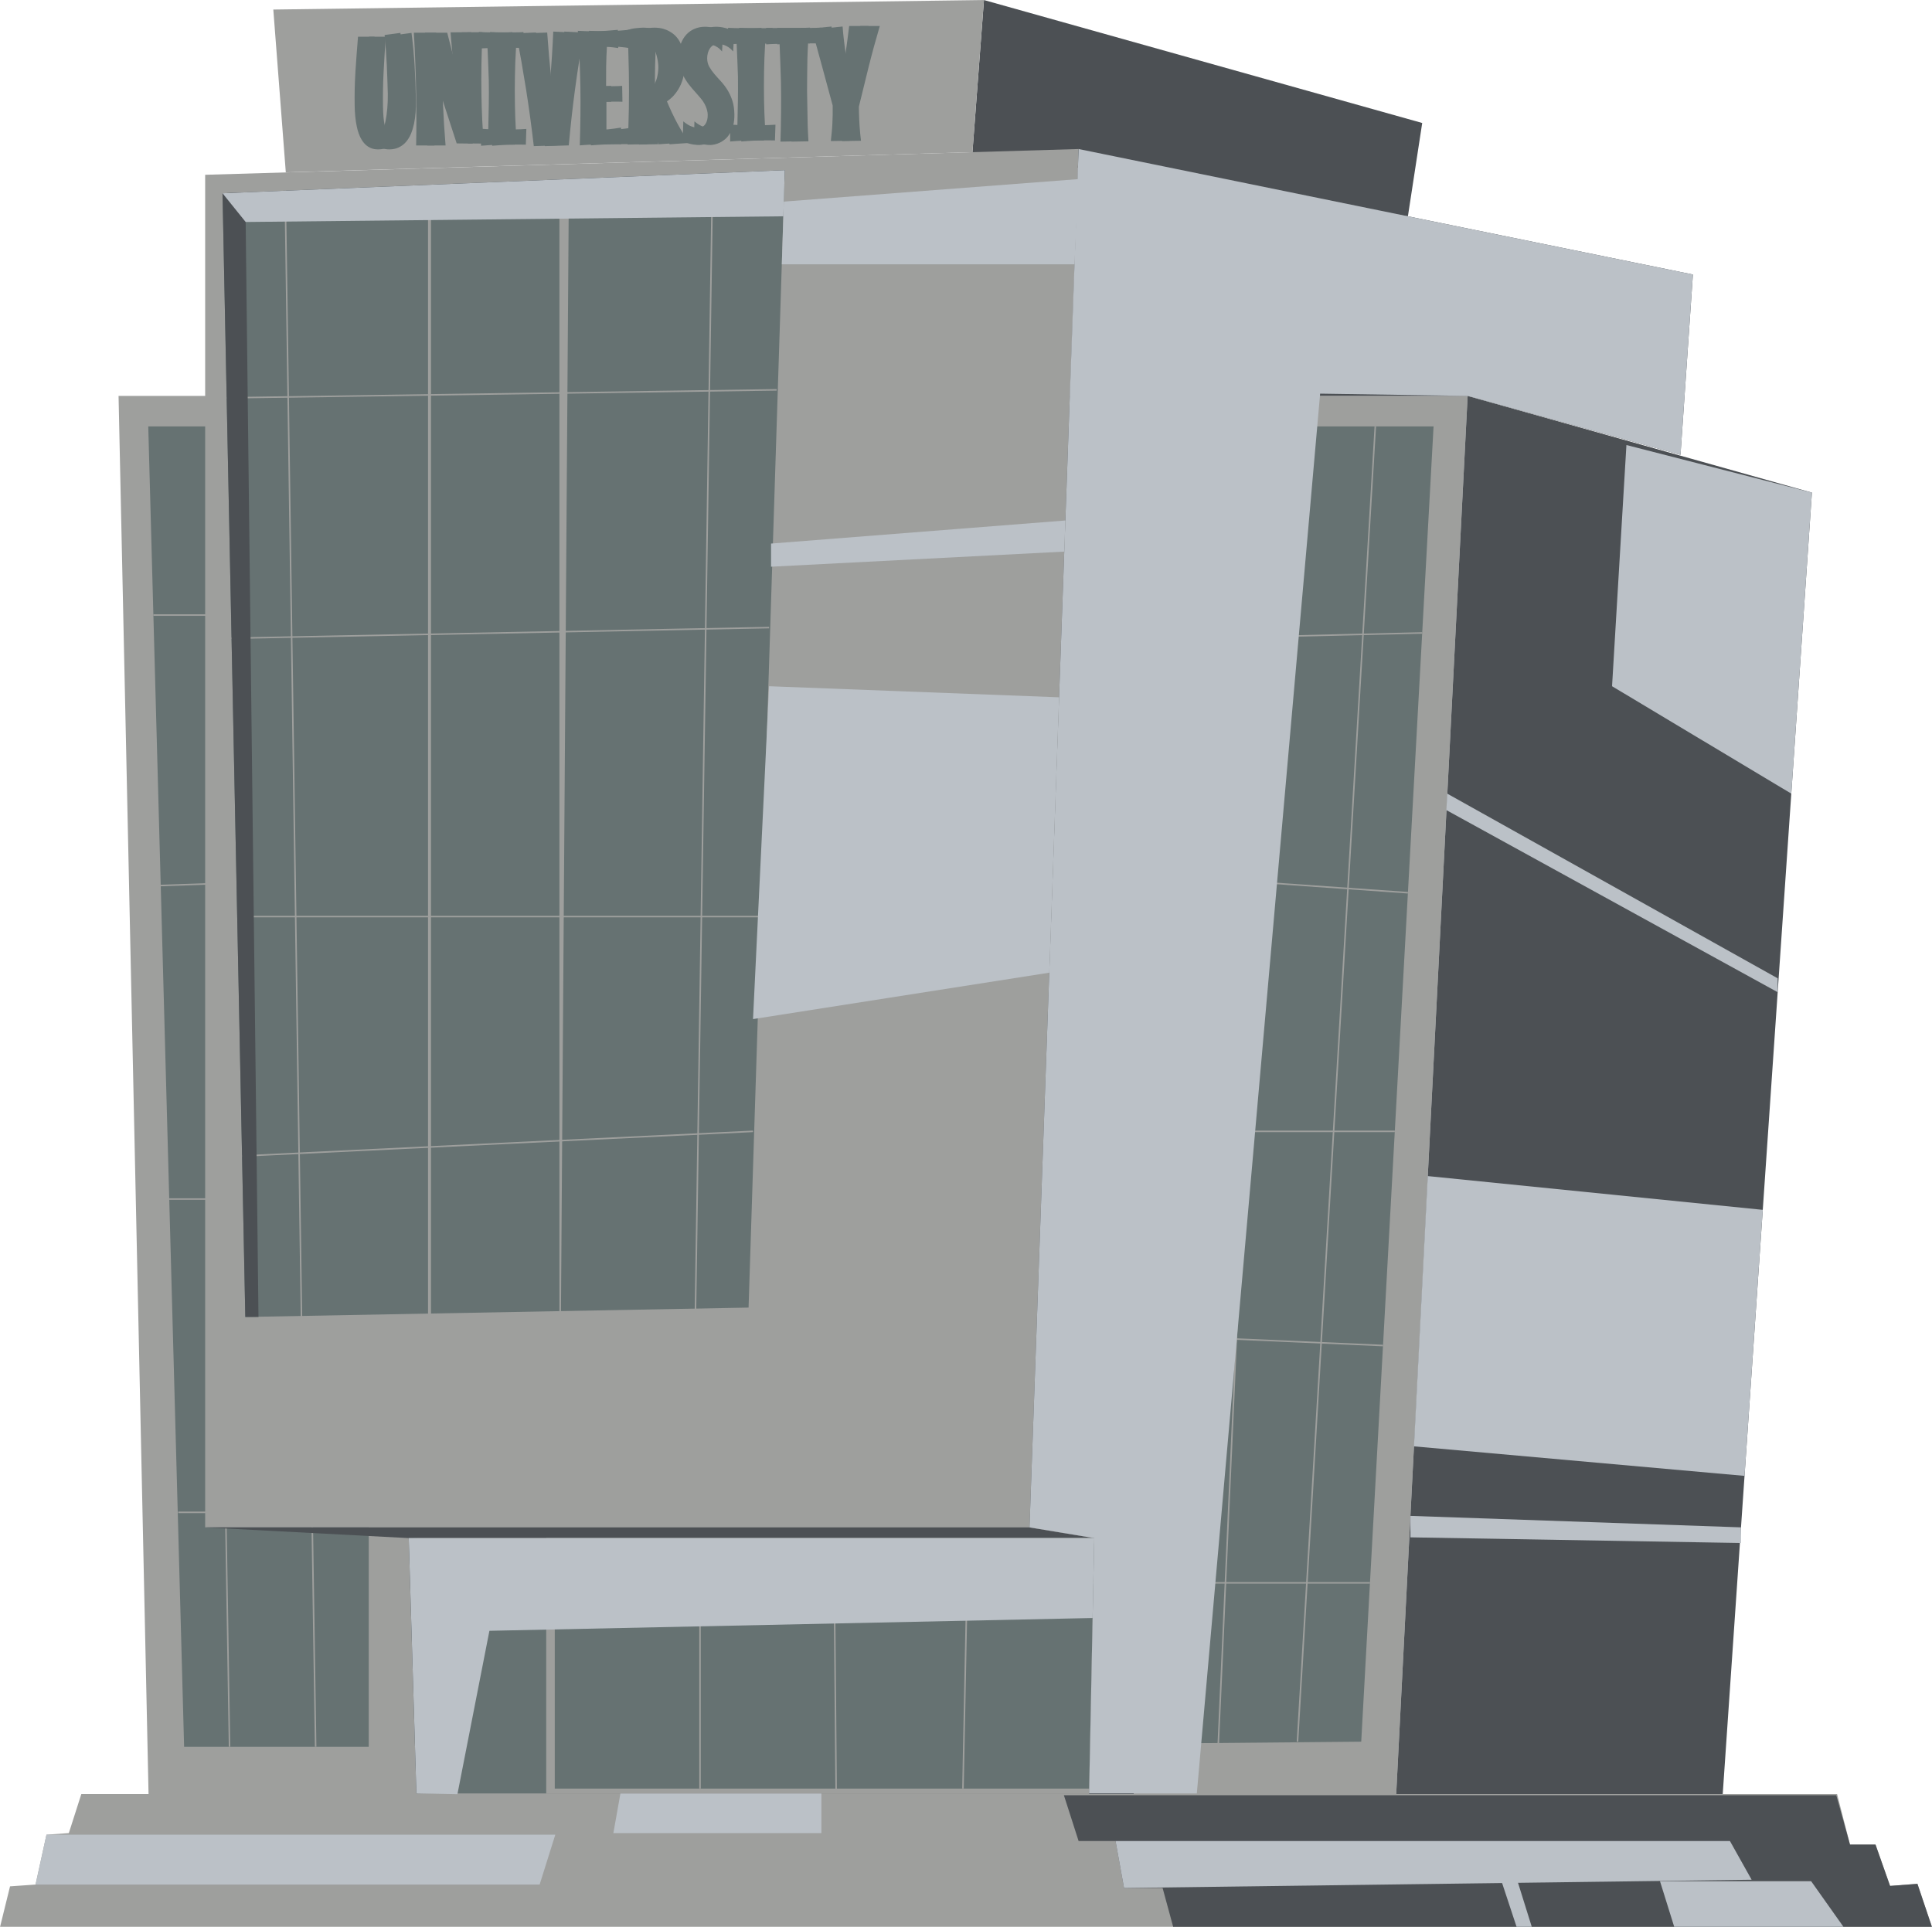 <?xml version="1.0" encoding="UTF-8" standalone="no"?><svg xmlns="http://www.w3.org/2000/svg" xmlns:xlink="http://www.w3.org/1999/xlink" fill="#000000" height="199.5" preserveAspectRatio="xMidYMid meet" version="1" viewBox="0.0 0.0 200.0 199.5" width="200" zoomAndPan="magnify"><defs><clipPath id="a"><path d="M 0 185 L 200 185 L 200 199.531 L 0 199.531 Z M 0 185"/></clipPath><clipPath id="b"><path d="M 110 185 L 200 185 L 200 199.531 L 110 199.531 Z M 110 185"/></clipPath><clipPath id="c"><path d="M 171 194 L 191 194 L 191 199.531 L 171 199.531 Z M 171 194"/></clipPath><clipPath id="d"><path d="M 155 194 L 159 194 L 159 199.531 L 155 199.531 Z M 155 194"/></clipPath></defs><g><g id="change1_2"><path d="M 101.859 0.004 L 147.227 12.734 L 145.746 22.395 L 100.668 15.754 L 101.859 0.004" fill="#4c5054" fill-rule="evenodd"/></g><g id="change2_2"><path d="M 12.273 40.992 L 151.93 40.992 L 144.523 185.992 L 15.383 185.992 L 12.273 40.992" fill="#9e9f9d" fill-rule="evenodd"/></g><g id="change3_1"><path d="M 19.059 180.859 L 15.348 44.148 L 38.172 44.148 L 38.172 180.859 L 19.059 180.859" fill="#667272" fill-rule="evenodd"/></g><g id="change2_3"><path d="M 23.684 180.859 L 21.449 44.152 L 21.605 44.148 L 23.84 180.859 L 23.684 180.859" fill="#9e9f9d" fill-rule="evenodd"/></g><g id="change2_4"><path d="M 32.594 180.859 L 30.504 44.152 L 30.66 44.148 L 32.754 180.859 L 32.594 180.859" fill="#9e9f9d" fill-rule="evenodd"/></g><g id="change2_5"><path d="M 38.172 156.664 L 18.453 156.664 L 18.453 156.508 L 38.172 156.508 L 38.172 156.664" fill="#9e9f9d" fill-rule="evenodd"/></g><g id="change2_6"><path d="M 38.172 124.227 L 17.52 124.227 L 17.52 124.07 L 38.172 124.07 L 38.172 124.227" fill="#9e9f9d" fill-rule="evenodd"/></g><g id="change2_7"><path d="M 16.641 91.766 L 16.637 91.605 L 38.168 90.863 L 38.172 91.02 L 16.641 91.766" fill="#9e9f9d" fill-rule="evenodd"/></g><g id="change2_8"><path d="M 38.172 63.762 L 15.879 63.762 L 15.879 63.605 L 38.172 63.605 L 38.172 63.762" fill="#9e9f9d" fill-rule="evenodd"/></g><g id="change2_9"><path d="M 21.238 158.145 L 21.238 18.098 L 111.656 15.43 L 106.574 158.145 L 21.238 158.145" fill="#9e9f9d" fill-rule="evenodd"/></g><g id="change1_3"><path d="M 151.93 40.992 L 187.57 51.004 L 178.32 185.992 L 144.523 185.992 L 151.93 40.992" fill="#4c5054" fill-rule="evenodd"/></g><g id="change1_4"><path d="M 106.574 158.145 L 113.273 159.254 L 112.734 185.98 L 117.355 185.98 L 122.266 40.992 L 151.93 40.992 L 173.965 47.094 L 175.25 28.422 L 111.656 15.43 L 106.574 158.145" fill="#4c5054" fill-rule="evenodd"/></g><g clip-path="url(#a)" id="change2_1"><path d="M 8.418 185.758 L 7.125 189.797 L 4.809 189.965 L 3.68 195.125 L 1.039 195.312 L 0 199.531 L 200 199.531 L 198.492 195.051 L 195.66 195.266 L 194.152 190.988 L 191.512 190.988 L 190.176 185.758 L 8.418 185.758" fill="#9e9f9d" fill-rule="evenodd"/></g><g clip-path="url(#b)" id="change1_1"><path d="M 110.133 185.875 L 111.656 190.617 L 115.48 190.617 L 116.359 195.48 L 120.352 195.48 L 121.453 199.531 L 200 199.531 L 198.492 195.051 L 195.66 195.266 L 194.152 190.988 L 191.512 190.988 L 190.09 185.875 L 110.133 185.875" fill="#4c5054" fill-rule="evenodd"/></g><g id="change4_3"><path d="M 4.809 189.965 L 57.484 189.965 L 55.863 195.125 L 3.68 195.125 L 4.809 189.965" fill="#bbc1c7" fill-rule="evenodd"/></g><g id="change4_4"><path d="M 64.258 185.516 L 63.496 189.797 L 85.031 189.797 L 85.031 185.516 L 64.258 185.516" fill="#bbc1c7" fill-rule="evenodd"/></g><g id="change4_5"><path d="M 115.48 190.617 L 179.082 190.617 L 181.328 194.625 L 116.359 195.48 L 115.48 190.617" fill="#bbc1c7" fill-rule="evenodd"/></g><g clip-path="url(#c)" id="change4_1"><path d="M 173.324 199.531 L 171.84 194.777 L 187.488 194.777 L 190.855 199.531 L 173.324 199.531" fill="#bbc1c7" fill-rule="evenodd"/></g><g clip-path="url(#d)" id="change4_2"><path d="M 158.578 199.531 L 157.105 194.816 L 155.434 194.777 L 157.004 199.531 L 158.578 199.531" fill="#bbc1c7" fill-rule="evenodd"/></g><g id="change1_5"><path d="M 21.238 158.145 L 42.312 159.254 L 113.273 159.254 L 106.574 158.145 L 21.238 158.145" fill="#4c5054" fill-rule="evenodd"/></g><g id="change3_2"><path d="M 25.395 136.359 L 77.492 135.387 L 81.242 17.621 L 23.035 20.012 L 25.395 136.359" fill="#667272" fill-rule="evenodd"/></g><g id="change3_3"><path d="M 120.223 180.523 L 124.566 44.148 L 148.402 44.148 L 140.914 180.332 L 120.223 180.523" fill="#667272" fill-rule="evenodd"/></g><g id="change2_10"><path d="M 126.199 180.527 L 126.039 180.52 L 132.094 44.148 L 132.254 44.152 L 126.199 180.527" fill="#9e9f9d" fill-rule="evenodd"/></g><g id="change2_11"><path d="M 134.395 180.34 L 134.234 180.328 L 142.293 44.145 L 142.449 44.152 L 134.395 180.34" fill="#9e9f9d" fill-rule="evenodd"/></g><g id="change2_12"><path d="M 123.871 66.168 L 123.867 66.012 L 147.227 65.457 L 147.23 65.613 L 123.871 66.168" fill="#9e9f9d" fill-rule="evenodd"/></g><g id="change2_13"><path d="M 145.742 92.512 L 122.262 90.855 L 122.273 90.699 L 145.754 92.352 L 145.742 92.512" fill="#9e9f9d" fill-rule="evenodd"/></g><g id="change2_14"><path d="M 144.391 117.219 L 122.242 117.219 L 122.242 117.059 L 144.391 117.059 L 144.391 117.219" fill="#9e9f9d" fill-rule="evenodd"/></g><g id="change2_15"><path d="M 143.164 139.395 L 121.027 138.418 L 121.035 138.262 L 143.172 139.234 L 143.164 139.395" fill="#9e9f9d" fill-rule="evenodd"/></g><g id="change2_16"><path d="M 141.816 163.965 L 120.754 163.965 L 120.754 163.809 L 141.816 163.809 L 141.816 163.965" fill="#9e9f9d" fill-rule="evenodd"/></g><g id="change2_17"><path d="M 56.621 185.723 L 56.465 185.723 L 56.465 159.34 L 56.621 159.34 L 56.621 185.723" fill="#9e9f9d" fill-rule="evenodd"/></g><g id="change3_4"><path d="M 43.105 185.691 L 42.312 159.254 L 113.273 159.254 L 112.742 185.691 L 43.105 185.691" fill="#667272" fill-rule="evenodd"/></g><g id="change2_18"><path d="M 112.754 185.188 L 57.43 185.188 L 57.43 159.809 L 113.262 159.809 Z M 56.543 159.254 L 56.543 185.691 L 112.742 185.691 L 113.273 159.254 L 56.543 159.254" fill="#9e9f9d" fill-rule="evenodd"/></g><g id="change2_19"><path d="M 72.543 185.188 L 72.387 185.188 L 72.387 159.719 L 72.543 159.719 L 72.543 185.188" fill="#9e9f9d" fill-rule="evenodd"/></g><g id="change2_20"><path d="M 86.48 185.516 L 86.254 159.762 L 86.414 159.762 L 86.637 185.516 L 86.48 185.516" fill="#9e9f9d" fill-rule="evenodd"/></g><g id="change2_21"><path d="M 99.766 185.188 L 99.605 185.184 L 100.109 159.715 L 100.27 159.719 L 99.766 185.188" fill="#9e9f9d" fill-rule="evenodd"/></g><g id="change2_22"><path d="M 113.18 163.965 L 57.398 163.965 L 57.398 163.809 L 113.18 163.809 L 113.18 163.965" fill="#9e9f9d" fill-rule="evenodd"/></g><g id="change1_6"><path d="M 42.312 159.254 L 45.223 159.34 L 45.223 185.652 L 43.105 185.691 L 42.312 159.254" fill="#4c5054" fill-rule="evenodd"/></g><g id="change4_6"><path d="M 43.105 185.691 L 42.312 159.254 L 113.273 159.254 L 113.105 167.527 L 50.664 168.852 L 47.352 185.773 L 43.105 185.691" fill="#bbc1c7" fill-rule="evenodd"/></g><g id="change2_23"><path d="M 29.586 17.844 L 28.293 0.988 L 101.859 0.004 L 100.668 15.754 L 29.586 17.844" fill="#9e9f9d" fill-rule="evenodd"/></g><g id="change5_1"><path d="M 42.598 3.406 C 42.742 4.52 42.852 5.648 42.918 6.789 C 42.988 7.93 43.035 9.121 43.055 10.363 C 43.062 10.785 43.051 11.203 43.023 11.617 C 42.992 12.031 42.941 12.426 42.863 12.801 C 42.781 13.176 42.676 13.527 42.543 13.852 C 42.406 14.172 42.238 14.453 42.035 14.688 C 41.832 14.926 41.59 15.109 41.305 15.25 C 41.023 15.391 40.699 15.461 40.332 15.469 C 40.004 15.473 39.715 15.418 39.469 15.297 C 39.219 15.18 39.004 15.012 38.824 14.801 C 38.648 14.586 38.496 14.336 38.375 14.043 C 38.25 13.754 38.152 13.438 38.082 13.094 C 38.012 12.754 37.957 12.398 37.926 12.027 C 37.891 11.656 37.871 11.281 37.863 10.902 C 37.844 9.766 37.871 8.609 37.945 7.438 C 38.02 6.27 38.105 5.059 38.211 3.801 L 39.93 3.801 C 39.852 4.98 39.777 6.172 39.715 7.371 C 39.648 8.574 39.629 9.809 39.648 11.078 C 39.656 11.445 39.672 11.793 39.699 12.121 C 39.727 12.449 39.77 12.734 39.828 12.984 C 39.891 13.23 39.961 13.43 40.051 13.574 C 40.137 13.723 40.242 13.793 40.371 13.793 C 40.516 13.789 40.652 13.672 40.77 13.438 C 40.891 13.199 40.988 12.895 41.066 12.512 C 41.145 12.129 41.203 11.695 41.246 11.207 C 41.285 10.719 41.301 10.223 41.293 9.719 C 41.285 9.238 41.219 7.285 41.195 6.785 C 41.168 6.285 41.141 5.773 41.102 5.25 C 41.066 4.727 41.023 4.184 40.969 3.621 L 42.598 3.406" fill="#667272"/></g><g id="change5_2"><path d="M 49.949 3.332 C 49.895 4.434 49.859 5.523 49.84 6.605 C 49.82 7.688 49.82 8.773 49.84 9.863 C 49.852 10.711 49.879 11.547 49.918 12.371 C 49.957 13.199 50.012 14.031 50.086 14.867 L 48.43 14.848 C 48.195 14.137 45.949 7.211 45.707 6.531 C 45.75 7.961 45.797 9.383 45.859 10.805 C 45.918 12.223 46.008 13.648 46.125 15.059 L 44.227 15.059 C 44.262 13.309 44.266 11.562 44.234 9.801 C 44.219 8.719 44.188 7.645 44.148 6.582 C 44.109 5.52 44.059 4.461 43.996 3.387 L 46.297 3.387 C 46.594 4.586 46.914 5.809 47.254 7.047 C 47.59 8.285 47.949 9.504 48.324 10.711 C 48.266 9.473 48.188 8.234 48.094 6.996 C 47.996 5.758 47.898 4.543 47.789 3.352 L 49.949 3.332" fill="#667272"/></g><g id="change5_3"><path d="M 54.434 14.98 C 54.215 14.977 53.996 14.969 53.777 14.969 C 53.559 14.969 53.34 14.969 53.121 14.973 C 52.758 14.977 52.398 14.992 52.035 15.012 C 51.676 15.031 51.309 15.059 50.945 15.09 L 50.945 13.324 C 51.074 13.34 51.191 13.352 51.32 13.355 C 51.445 13.359 51.57 13.367 51.695 13.379 C 51.715 12.527 51.73 11.684 51.746 10.844 C 51.762 10.004 51.766 9.16 51.75 8.316 C 51.742 7.754 51.645 5.543 51.621 4.984 C 51.477 4.988 51.332 4.992 51.184 5 C 51.035 5.008 50.879 5.02 50.727 5.031 L 50.727 3.316 C 51.148 3.336 51.566 3.352 51.988 3.355 C 52.406 3.363 52.832 3.363 53.258 3.355 C 53.414 3.352 53.566 3.352 53.719 3.348 C 53.871 3.348 54.027 3.34 54.188 3.324 L 54.164 4.961 C 54.039 4.961 53.914 4.961 53.793 4.957 C 53.668 4.953 53.543 4.953 53.418 4.953 C 53.355 5.941 53.32 6.922 53.305 7.895 C 53.285 8.863 53.285 9.844 53.305 10.828 C 53.32 11.688 53.348 12.547 53.398 13.398 C 53.57 13.395 53.75 13.391 53.934 13.383 C 54.117 13.371 54.301 13.359 54.488 13.348 L 54.434 14.98" fill="#667272"/></g><g id="change5_4"><path d="M 60.461 3.375 C 60.102 5.336 59.789 7.281 59.531 9.215 C 59.27 11.152 59.055 13.098 58.879 15.055 L 56.406 15.129 C 56.184 13.16 55.918 11.211 55.609 9.27 C 55.301 7.332 54.965 5.391 54.59 3.441 L 56.645 3.371 C 56.758 5.012 56.902 6.633 57.07 8.234 C 57.242 9.836 57.426 11.445 57.629 13.055 C 57.816 11.422 57.977 9.789 58.113 8.164 C 58.25 6.539 58.352 4.906 58.422 3.27 L 60.461 3.375" fill="#667272"/></g><g id="change5_5"><path d="M 64.434 10.535 C 64.266 10.527 64.094 10.52 63.918 10.52 C 63.742 10.516 63.566 10.516 63.395 10.52 C 63.293 10.52 63.191 10.523 63.086 10.531 C 62.977 10.539 62.883 10.543 62.777 10.547 L 62.777 13.477 C 63.227 13.461 63.672 13.43 64.094 13.391 C 64.52 13.348 64.969 13.289 65.441 13.211 L 65.473 14.926 C 65.164 14.922 64.008 14.918 63.723 14.922 C 63.293 14.93 62.875 14.945 62.457 14.965 C 62.043 14.984 61.613 15.016 61.168 15.051 C 61.203 14.027 61.223 13.02 61.238 12.02 C 61.25 11.023 61.246 10.012 61.23 8.996 C 61.215 8.02 61.188 7.055 61.145 6.094 C 61.105 5.133 61.047 4.164 60.969 3.191 C 61.613 3.23 62.23 3.246 62.816 3.234 C 63.188 3.227 63.559 3.215 63.93 3.188 C 64.297 3.16 64.695 3.129 65.113 3.09 L 65.145 4.977 C 64.805 4.922 64.469 4.883 64.141 4.855 C 63.805 4.828 63.477 4.816 63.148 4.824 L 62.828 4.828 C 62.785 5.516 62.762 6.195 62.75 6.875 C 62.742 7.555 62.738 8.234 62.742 8.922 C 62.883 8.93 63.027 8.93 63.172 8.93 C 63.316 8.926 63.875 8.918 64.008 8.914 C 64.137 8.914 64.273 8.906 64.406 8.891 L 64.434 10.535" fill="#667272"/></g><g id="change5_6"><path d="M 67.812 9.672 C 68.004 9.613 68.172 9.531 68.312 9.422 C 68.457 9.312 68.582 9.188 68.691 9.051 C 68.797 8.91 68.887 8.766 68.957 8.609 C 69.027 8.453 69.086 8.301 69.133 8.145 C 69.238 7.789 69.293 7.398 69.305 6.977 C 69.305 6.965 69.301 6.898 69.297 6.777 C 69.289 6.652 69.273 6.5 69.242 6.312 C 69.211 6.129 69.168 5.926 69.113 5.707 C 69.059 5.488 68.98 5.277 68.879 5.074 C 68.773 4.871 68.645 4.691 68.488 4.535 C 68.336 4.379 68.145 4.27 67.926 4.207 C 67.875 5.066 67.84 5.926 67.816 6.777 C 67.797 7.629 67.793 8.484 67.809 9.352 Z M 70.891 6.539 C 70.895 6.906 70.867 7.273 70.805 7.645 C 70.742 8.016 70.641 8.375 70.492 8.719 C 70.344 9.062 70.152 9.387 69.914 9.688 C 69.68 9.992 69.391 10.262 69.043 10.496 C 69.363 11.273 69.715 12.02 70.094 12.734 C 70.477 13.445 70.902 14.133 71.367 14.793 L 69.316 14.941 L 67.852 11 C 67.887 11.668 67.926 12.328 67.969 12.984 C 68.012 13.645 68.066 14.289 68.125 14.93 L 66.121 14.965 C 66.188 13.723 66.23 12.477 66.25 11.234 C 66.27 9.992 66.27 8.738 66.246 7.48 C 66.234 6.754 66.219 6.027 66.195 5.301 C 66.172 4.574 66.137 3.844 66.094 3.105 C 66.379 3.012 66.672 2.949 66.973 2.918 C 67.27 2.887 67.523 2.867 67.73 2.863 C 67.879 2.863 68.059 2.875 68.27 2.898 C 68.48 2.926 68.703 2.984 68.934 3.074 C 69.164 3.164 69.395 3.289 69.625 3.457 C 69.855 3.621 70.062 3.844 70.246 4.113 C 70.426 4.391 70.578 4.723 70.699 5.117 C 70.816 5.512 70.879 5.984 70.891 6.539" fill="#667272"/></g><g id="change5_7"><path d="M 76.023 11.824 C 76.031 12.258 75.992 12.637 75.906 12.961 C 75.82 13.289 75.707 13.57 75.566 13.805 C 75.426 14.039 75.266 14.234 75.09 14.391 C 74.91 14.543 74.727 14.664 74.539 14.758 C 74.352 14.848 74.172 14.91 74 14.949 C 73.828 14.988 73.68 15.008 73.555 15.012 C 73.488 15.012 73.398 15.008 73.285 15.004 C 73.168 14.996 73.035 14.98 72.891 14.957 C 72.742 14.934 72.578 14.895 72.398 14.844 C 72.219 14.797 72.031 14.727 71.832 14.637 L 71.887 12.566 C 72.215 12.836 72.508 13.016 72.762 13.102 C 73.02 13.191 73.234 13.234 73.41 13.23 C 73.75 13.227 74.004 13.098 74.172 12.848 C 74.34 12.598 74.422 12.277 74.414 11.883 C 74.41 11.621 74.34 11.328 74.207 11.004 C 74.07 10.68 73.836 10.332 73.504 9.961 C 73.273 9.703 73.035 9.434 72.789 9.152 C 72.543 8.871 72.32 8.57 72.117 8.25 C 71.914 7.934 71.746 7.586 71.617 7.219 C 71.484 6.848 71.414 6.445 71.406 6.012 C 71.398 5.465 71.465 4.992 71.609 4.59 C 71.75 4.188 71.949 3.852 72.195 3.586 C 72.441 3.316 72.727 3.117 73.051 2.984 C 73.375 2.848 73.715 2.777 74.07 2.773 C 74.383 2.766 74.703 2.805 75.027 2.883 C 75.355 2.965 75.684 3.09 76.016 3.258 L 75.895 5.328 C 75.75 5.152 75.598 5.012 75.441 4.906 C 75.281 4.801 75.133 4.723 74.984 4.672 C 74.84 4.617 74.703 4.586 74.582 4.57 C 74.457 4.559 74.355 4.551 74.273 4.551 C 74.113 4.555 73.969 4.594 73.836 4.676 C 73.703 4.758 73.59 4.867 73.496 5.004 C 73.402 5.141 73.328 5.301 73.277 5.484 C 73.227 5.668 73.203 5.863 73.207 6.062 C 73.211 6.375 73.281 6.656 73.422 6.906 C 73.559 7.156 73.73 7.402 73.938 7.645 C 74.145 7.891 74.367 8.137 74.605 8.395 C 74.84 8.648 75.066 8.938 75.273 9.262 C 75.48 9.586 75.656 9.953 75.797 10.371 C 75.938 10.785 76.012 11.27 76.023 11.824" fill="#667272"/></g><g id="change5_8"><path d="M 80.223 14.543 C 80.004 14.539 79.785 14.531 79.566 14.531 C 79.348 14.527 79.129 14.531 78.91 14.535 C 78.547 14.539 78.188 14.555 77.824 14.574 C 77.465 14.594 77.098 14.617 76.738 14.652 L 76.738 12.887 C 76.863 12.902 76.98 12.91 77.109 12.918 C 77.234 12.922 77.359 12.93 77.484 12.941 C 77.504 12.09 77.523 11.246 77.539 10.406 C 77.555 9.566 77.555 8.723 77.539 7.879 C 77.531 7.316 77.434 5.105 77.41 4.547 C 77.266 4.551 77.121 4.555 76.973 4.562 C 76.828 4.57 76.668 4.582 76.516 4.598 L 76.516 2.879 C 76.938 2.898 77.355 2.914 77.777 2.918 C 78.199 2.926 78.621 2.926 79.051 2.918 C 79.203 2.914 79.355 2.914 79.508 2.91 C 79.66 2.906 79.816 2.898 79.977 2.887 L 79.957 4.52 C 79.828 4.523 79.703 4.523 79.582 4.52 C 79.457 4.516 79.332 4.516 79.207 4.516 C 79.148 5.504 79.109 6.484 79.094 7.457 C 79.078 8.43 79.078 9.406 79.094 10.391 C 79.109 11.25 79.141 12.105 79.188 12.961 C 79.359 12.957 79.539 12.953 79.723 12.941 C 79.906 12.934 80.094 12.922 80.277 12.91 L 80.223 14.543" fill="#667272"/></g><g id="change5_9"><path d="M 84.98 4.5 C 84.805 4.492 84.605 4.488 84.379 4.488 C 84.152 4.484 83.906 4.488 83.652 4.492 C 83.621 5 83.598 5.527 83.582 6.074 C 83.57 6.617 83.543 8.859 83.547 9.426 C 83.551 9.992 83.594 12.344 83.609 12.93 C 83.629 13.52 83.656 14.086 83.691 14.633 L 81.941 14.664 C 81.977 13.73 81.996 12.738 82.008 11.688 C 82.016 10.637 82.012 9.578 81.996 8.512 C 81.984 7.816 81.879 5.168 81.852 4.539 C 81.59 4.543 81.34 4.551 81.105 4.559 C 80.871 4.566 80.652 4.578 80.469 4.594 L 80.469 2.879 C 80.664 2.891 80.879 2.898 81.129 2.902 C 81.375 2.906 84.105 2.891 84.352 2.887 C 84.594 2.883 84.812 2.871 85.004 2.859 L 84.98 4.5" fill="#667272"/></g><g id="change5_10"><path d="M 91.078 2.691 C 90.664 4.09 90.277 5.504 89.922 6.926 C 89.566 8.348 89.227 9.723 88.91 11.047 L 88.918 11.555 C 88.922 11.828 88.934 12.086 88.945 12.332 C 88.957 12.574 88.973 12.816 88.984 13.055 C 89 13.289 89.02 13.535 89.043 13.781 C 89.066 14.031 89.094 14.297 89.129 14.574 L 87.156 14.605 C 87.195 14.266 87.227 13.949 87.258 13.656 C 87.285 13.363 87.305 13.074 87.32 12.789 C 87.332 12.504 87.344 12.211 87.348 11.91 C 87.355 11.609 87.355 11.281 87.348 10.926 C 87.184 10.297 85.355 3.582 85.176 2.953 L 87.227 2.746 C 87.258 3.195 87.301 3.668 87.363 4.168 C 87.422 4.668 87.492 5.18 87.57 5.699 C 87.652 6.215 87.742 6.738 87.836 7.27 C 87.934 7.801 88.031 8.316 88.137 8.824 C 88.23 8.305 88.594 6.156 88.672 5.629 C 88.75 5.102 89.008 3.129 89.055 2.691 L 91.078 2.691" fill="#667272"/></g><g id="change3_5"><path d="M 41.449 3.406 C 41.594 4.52 41.699 5.648 41.77 6.789 C 41.84 7.93 41.883 9.121 41.906 10.363 C 41.91 10.785 41.902 11.203 41.871 11.617 C 41.844 12.031 41.789 12.426 41.711 12.801 C 41.633 13.176 41.527 13.527 41.391 13.852 C 41.258 14.172 41.09 14.453 40.887 14.688 C 40.68 14.926 40.438 15.109 40.156 15.25 C 39.871 15.391 39.547 15.461 39.18 15.469 C 38.852 15.473 38.566 15.418 38.316 15.297 C 38.066 15.18 37.855 15.012 37.676 14.801 C 37.496 14.586 37.344 14.336 37.223 14.043 C 37.102 13.754 37.004 13.438 36.934 13.094 C 36.859 12.754 36.809 12.398 36.773 12.027 C 36.738 11.656 36.719 11.281 36.715 10.902 C 36.695 9.766 36.723 8.609 36.793 7.438 C 36.867 6.27 36.957 5.059 37.062 3.801 L 38.777 3.801 C 38.699 4.98 38.629 6.172 38.562 7.371 C 38.5 8.574 38.477 9.809 38.5 11.078 C 38.504 11.445 38.523 11.793 38.551 12.121 C 38.578 12.449 38.621 12.734 38.68 12.984 C 38.738 13.23 38.812 13.43 38.898 13.574 C 38.984 13.723 39.094 13.793 39.219 13.793 C 39.367 13.789 39.5 13.672 39.617 13.438 C 39.738 13.199 39.836 12.895 39.914 12.512 C 39.992 12.129 40.055 11.695 40.094 11.207 C 40.137 10.719 40.152 10.223 40.145 9.719 C 40.137 9.238 40.07 7.285 40.043 6.785 C 40.02 6.285 39.988 5.773 39.953 5.25 C 39.914 4.727 39.871 4.184 39.816 3.621 L 41.449 3.406" fill="#667272" fill-rule="evenodd"/></g><g id="change3_6"><path d="M 48.797 3.332 C 48.746 4.434 48.711 5.523 48.691 6.605 C 48.672 7.688 48.668 8.773 48.688 9.863 C 48.703 10.711 48.727 11.547 48.766 12.371 C 48.805 13.199 48.863 14.031 48.938 14.867 L 47.277 14.848 C 47.047 14.137 44.797 7.211 44.559 6.531 C 44.598 7.961 44.648 9.383 44.707 10.805 C 44.766 12.223 44.855 13.648 44.973 15.059 L 43.078 15.059 C 43.113 13.309 43.113 11.562 43.086 9.801 C 43.066 8.719 43.039 7.645 42.996 6.582 C 42.957 5.52 42.906 4.461 42.844 3.387 L 45.145 3.387 C 45.445 4.586 45.762 5.809 46.102 7.047 C 46.441 8.285 46.797 9.504 47.172 10.711 C 47.113 9.473 47.039 8.234 46.941 6.996 C 46.848 5.758 46.746 4.543 46.641 3.352 L 48.797 3.332" fill="#667272" fill-rule="evenodd"/></g><g id="change3_7"><path d="M 53.281 14.98 C 53.066 14.977 52.844 14.969 52.625 14.969 C 52.406 14.969 52.188 14.969 51.969 14.973 C 51.605 14.977 51.246 14.992 50.887 15.012 C 50.523 15.031 50.156 15.059 49.797 15.09 L 49.797 13.324 C 49.922 13.34 50.043 13.352 50.168 13.355 C 50.293 13.359 50.418 13.367 50.547 13.379 C 50.562 12.527 50.582 11.684 50.598 10.844 C 50.613 10.004 50.613 9.16 50.598 8.316 C 50.59 7.754 50.496 5.543 50.469 4.984 C 50.328 4.988 50.18 4.992 50.035 5 C 49.887 5.008 49.73 5.02 49.578 5.031 L 49.578 3.316 C 50 3.336 50.414 3.352 50.836 3.355 C 51.258 3.363 51.68 3.363 52.109 3.355 C 52.262 3.352 52.414 3.352 52.57 3.348 C 52.723 3.348 52.879 3.34 53.035 3.324 L 53.016 4.961 C 52.891 4.961 52.766 4.961 52.641 4.957 C 52.52 4.953 52.395 4.953 52.27 4.953 C 52.207 5.941 52.168 6.922 52.152 7.895 C 52.137 8.863 52.137 9.844 52.152 10.828 C 52.168 11.688 52.199 12.547 52.246 13.398 C 52.422 13.395 52.602 13.391 52.785 13.383 C 52.969 13.371 53.152 13.359 53.336 13.348 L 53.281 14.98" fill="#667272" fill-rule="evenodd"/></g><g id="change3_8"><path d="M 59.312 3.375 C 58.953 5.336 58.641 7.281 58.379 9.215 C 58.121 11.152 57.902 13.098 57.727 15.055 L 55.258 15.129 C 55.031 13.16 54.766 11.211 54.461 9.27 C 54.152 7.332 53.812 5.391 53.441 3.441 L 55.492 3.371 C 55.609 5.012 55.75 6.633 55.922 8.234 C 56.09 9.836 56.277 11.445 56.477 13.055 C 56.664 11.422 56.824 9.789 56.961 8.164 C 57.098 6.539 57.203 4.906 57.273 3.27 L 59.312 3.375" fill="#667272" fill-rule="evenodd"/></g><g id="change3_9"><path d="M 63.285 10.535 C 63.113 10.527 62.941 10.52 62.77 10.52 C 62.594 10.516 62.418 10.516 62.242 10.52 C 62.145 10.52 62.039 10.523 61.934 10.531 C 61.828 10.539 61.73 10.543 61.629 10.547 L 61.629 13.477 C 62.074 13.461 62.52 13.43 62.945 13.391 C 63.367 13.348 63.816 13.289 64.293 13.211 L 64.32 14.926 C 64.016 14.922 62.855 14.918 62.57 14.922 C 62.145 14.93 61.723 14.945 61.305 14.965 C 60.891 14.984 60.461 15.016 60.02 15.051 C 60.051 14.027 60.074 13.02 60.086 12.02 C 60.098 11.023 60.098 10.012 60.082 8.996 C 60.062 8.02 60.035 7.055 59.996 6.094 C 59.953 5.133 59.895 4.164 59.816 3.191 C 60.465 3.23 61.082 3.246 61.664 3.234 C 62.039 3.227 62.41 3.215 62.777 3.188 C 63.148 3.16 63.543 3.129 63.965 3.09 L 63.996 4.977 C 63.656 4.922 63.32 4.883 62.988 4.855 C 62.656 4.828 62.328 4.816 61.996 4.824 L 61.676 4.828 C 61.633 5.516 61.609 6.195 61.602 6.875 C 61.594 7.555 61.59 8.234 61.59 8.922 C 61.734 8.93 61.879 8.93 62.023 8.93 C 62.168 8.926 62.723 8.918 62.855 8.914 C 62.988 8.914 63.121 8.906 63.258 8.891 L 63.285 10.535" fill="#667272" fill-rule="evenodd"/></g><g id="change3_10"><path d="M 66.664 9.672 C 66.852 9.613 67.02 9.531 67.164 9.422 C 67.305 9.312 67.434 9.188 67.539 9.051 C 67.645 8.91 67.734 8.766 67.805 8.609 C 67.879 8.453 67.938 8.301 67.984 8.145 C 68.086 7.789 68.145 7.398 68.152 6.977 C 68.152 6.965 68.148 6.898 68.145 6.777 C 68.141 6.652 68.121 6.5 68.094 6.312 C 68.062 6.129 68.02 5.926 67.961 5.707 C 67.906 5.488 67.828 5.277 67.727 5.074 C 67.625 4.871 67.496 4.691 67.34 4.535 C 67.184 4.379 66.996 4.27 66.777 4.207 C 66.723 5.066 66.688 5.926 66.668 6.777 C 66.645 7.629 66.641 8.484 66.656 9.352 Z M 69.738 6.539 C 69.746 6.906 69.715 7.273 69.656 7.645 C 69.594 8.016 69.488 8.375 69.34 8.719 C 69.191 9.062 69 9.387 68.766 9.688 C 68.531 9.992 68.238 10.262 67.891 10.496 C 68.211 11.273 68.562 12.02 68.945 12.734 C 69.328 13.445 69.75 14.133 70.215 14.793 L 68.164 14.941 L 66.703 11 C 66.734 11.668 66.773 12.328 66.816 12.984 C 66.859 13.645 66.914 14.289 66.973 14.93 L 64.969 14.965 C 65.035 13.723 65.082 12.477 65.098 11.234 C 65.121 9.992 65.117 8.738 65.098 7.48 C 65.086 6.754 65.066 6.027 65.043 5.301 C 65.02 4.574 64.984 3.844 64.941 3.105 C 65.23 3.012 65.523 2.949 65.82 2.918 C 66.117 2.887 66.371 2.867 66.582 2.863 C 66.727 2.863 66.906 2.875 67.117 2.898 C 67.328 2.926 67.551 2.984 67.781 3.074 C 68.016 3.164 68.246 3.289 68.473 3.457 C 68.707 3.621 68.91 3.844 69.094 4.113 C 69.277 4.391 69.426 4.723 69.547 5.117 C 69.664 5.512 69.73 5.984 69.738 6.539" fill="#667272" fill-rule="evenodd"/></g><g id="change3_11"><path d="M 74.871 11.824 C 74.879 12.258 74.84 12.637 74.754 12.961 C 74.672 13.289 74.559 13.57 74.418 13.805 C 74.277 14.039 74.117 14.234 73.938 14.391 C 73.762 14.543 73.578 14.664 73.391 14.758 C 73.203 14.848 73.023 14.91 72.852 14.949 C 72.68 14.988 72.531 15.008 72.406 15.012 C 72.34 15.012 72.25 15.008 72.133 15.004 C 72.02 14.996 71.887 14.98 71.738 14.957 C 71.59 14.934 71.426 14.895 71.246 14.844 C 71.07 14.797 70.883 14.727 70.68 14.637 L 70.734 12.566 C 71.066 12.836 71.355 13.016 71.613 13.102 C 71.867 13.191 72.086 13.234 72.262 13.23 C 72.598 13.227 72.852 13.098 73.02 12.848 C 73.188 12.598 73.27 12.277 73.262 11.883 C 73.258 11.621 73.191 11.328 73.055 11.004 C 72.922 10.68 72.688 10.332 72.352 9.961 C 72.121 9.703 71.887 9.434 71.641 9.152 C 71.395 8.871 71.168 8.57 70.969 8.25 C 70.766 7.934 70.598 7.586 70.465 7.219 C 70.332 6.848 70.262 6.445 70.254 6.012 C 70.246 5.465 70.312 4.992 70.457 4.59 C 70.602 4.188 70.797 3.852 71.043 3.586 C 71.293 3.316 71.578 3.117 71.902 2.984 C 72.223 2.848 72.562 2.777 72.918 2.773 C 73.23 2.766 73.551 2.805 73.879 2.883 C 74.207 2.965 74.535 3.09 74.867 3.258 L 74.746 5.328 C 74.602 5.152 74.449 5.012 74.289 4.906 C 74.133 4.801 73.98 4.727 73.836 4.676 C 73.688 4.621 73.555 4.586 73.43 4.57 C 73.309 4.559 73.203 4.551 73.121 4.551 C 72.965 4.555 72.816 4.598 72.684 4.68 C 72.551 4.762 72.438 4.867 72.344 5.004 C 72.25 5.141 72.18 5.301 72.129 5.484 C 72.078 5.668 72.051 5.863 72.055 6.062 C 72.059 6.375 72.133 6.656 72.27 6.906 C 72.41 7.156 72.582 7.402 72.789 7.645 C 72.996 7.891 73.219 8.137 73.453 8.395 C 73.691 8.648 73.914 8.938 74.121 9.262 C 74.328 9.586 74.504 9.953 74.645 10.371 C 74.789 10.785 74.863 11.27 74.871 11.824" fill="#667272" fill-rule="evenodd"/></g><g id="change3_12"><path d="M 79.074 14.543 C 78.855 14.539 78.637 14.531 78.414 14.531 C 78.195 14.527 77.977 14.531 77.758 14.535 C 77.398 14.539 77.035 14.555 76.676 14.574 C 76.316 14.594 75.945 14.617 75.586 14.652 L 75.586 12.887 C 75.711 12.902 75.832 12.91 75.957 12.918 C 76.082 12.922 76.211 12.93 76.336 12.941 C 76.355 12.09 76.371 11.246 76.387 10.406 C 76.402 9.566 76.402 8.723 76.391 7.879 C 76.379 7.316 76.285 5.105 76.258 4.547 C 76.117 4.551 75.973 4.555 75.824 4.562 C 75.676 4.57 75.52 4.582 75.367 4.598 L 75.367 2.879 C 75.789 2.898 76.203 2.914 76.625 2.918 C 77.047 2.926 77.473 2.926 77.898 2.918 C 78.051 2.914 78.207 2.914 78.359 2.91 C 78.512 2.906 78.668 2.898 78.828 2.887 L 78.805 4.52 C 78.68 4.523 78.555 4.523 78.43 4.52 C 78.309 4.516 78.184 4.516 78.059 4.516 C 77.996 5.504 77.961 6.484 77.941 7.457 C 77.926 8.43 77.926 9.406 77.945 10.391 C 77.957 11.25 77.988 12.105 78.035 12.961 C 78.211 12.957 78.391 12.953 78.574 12.941 C 78.758 12.934 78.941 12.922 79.129 12.91 L 79.074 14.543" fill="#667272" fill-rule="evenodd"/></g><g id="change3_13"><path d="M 83.832 4.5 C 83.656 4.492 83.453 4.488 83.227 4.488 C 83 4.484 82.758 4.488 82.5 4.492 C 82.469 5 82.449 5.527 82.434 6.074 C 82.418 6.617 82.391 8.859 82.395 9.426 C 82.398 9.992 82.441 12.344 82.461 12.93 C 82.477 13.52 82.504 14.086 82.539 14.633 L 80.793 14.664 C 80.824 13.73 80.848 12.738 80.855 11.688 C 80.867 10.637 80.863 9.578 80.844 8.512 C 80.832 7.816 80.73 5.168 80.703 4.539 C 80.438 4.543 80.191 4.551 79.957 4.559 C 79.719 4.566 79.504 4.578 79.316 4.594 L 79.316 2.879 C 79.516 2.891 79.73 2.898 79.977 2.902 C 80.223 2.906 82.957 2.891 83.199 2.887 C 83.441 2.883 83.66 2.871 83.852 2.859 L 83.832 4.5" fill="#667272" fill-rule="evenodd"/></g><g id="change3_14"><path d="M 89.926 2.691 C 89.512 4.09 89.129 5.504 88.77 6.926 C 88.414 8.348 88.078 9.723 87.762 11.047 L 87.77 11.555 C 87.773 11.828 87.781 12.086 87.797 12.332 C 87.809 12.574 87.82 12.816 87.836 13.055 C 87.852 13.289 87.871 13.535 87.895 13.781 C 87.914 14.031 87.945 14.297 87.977 14.574 L 86.008 14.605 C 86.043 14.266 86.078 13.949 86.105 13.656 C 86.133 13.363 86.156 13.074 86.168 12.789 C 86.184 12.504 86.195 12.211 86.199 11.91 C 86.203 11.609 86.203 11.281 86.199 10.926 C 86.035 10.297 84.207 3.582 84.027 2.953 L 86.078 2.746 C 86.105 3.195 86.152 3.668 86.211 4.168 C 86.273 4.668 86.344 5.18 86.422 5.699 C 86.5 6.215 86.59 6.738 86.688 7.27 C 86.781 7.801 86.883 8.316 86.984 8.824 C 87.078 8.305 87.441 6.156 87.52 5.629 C 87.598 5.102 87.859 3.129 87.906 2.691 L 89.926 2.691" fill="#667272" fill-rule="evenodd"/></g><g id="change2_24"><path d="M 31.129 136.363 L 29.441 19.43 L 29.598 19.426 L 31.285 136.359 L 31.129 136.363" fill="#9e9f9d" fill-rule="evenodd"/></g><g id="change2_25"><path d="M 44.617 136.141 L 44.309 136.141 L 44.309 19.129 L 44.617 19.129 L 44.617 136.141" fill="#9e9f9d" fill-rule="evenodd"/></g><g id="change2_26"><path d="M 58.07 135.879 L 57.91 135.879 L 57.91 18.543 L 58.895 18.543 L 58.07 135.879" fill="#9e9f9d" fill-rule="evenodd"/></g><g id="change2_27"><path d="M 72.074 135.625 L 71.914 135.625 L 73.684 17.93 L 73.844 17.93 L 72.074 135.625" fill="#9e9f9d" fill-rule="evenodd"/></g><g id="change2_28"><path d="M 23.465 41.27 L 23.465 41.113 L 80.398 40.285 L 80.398 40.445 L 23.465 41.27" fill="#9e9f9d" fill-rule="evenodd"/></g><g id="change2_29"><path d="M 23.527 66.168 L 23.523 66.012 L 79.613 64.902 L 79.617 65.059 L 23.527 66.168" fill="#9e9f9d" fill-rule="evenodd"/></g><g id="change2_30"><path d="M 78.66 94.98 L 24.629 94.98 L 24.629 94.824 L 78.66 94.824 L 78.66 94.98" fill="#9e9f9d" fill-rule="evenodd"/></g><g id="change2_31"><path d="M 25.059 119.773 L 25.051 119.613 L 77.949 117.059 L 77.957 117.219 L 25.059 119.773" fill="#9e9f9d" fill-rule="evenodd"/></g><g id="change4_7"><path d="M 111.656 15.43 L 175.25 28.422 L 173.965 47.094 L 151.93 40.992 L 136.66 40.758 L 123.895 185.691 L 112.742 185.691 L 113.273 159.254 L 106.574 158.145 L 111.656 15.43" fill="#bbc1c7" fill-rule="evenodd"/></g><g id="change1_7"><path d="M 25.395 136.359 L 23.035 20.012 L 25.395 19.914 L 26.758 136.359 L 25.395 136.359" fill="#4c5054" fill-rule="evenodd"/></g><g id="change1_8"><path d="M 23.035 20.012 L 25.422 20.875 L 81.195 19.129 L 81.242 17.621 L 23.035 20.012" fill="#4c5054" fill-rule="evenodd"/></g><g id="change4_8"><path d="M 23.035 20.012 L 25.43 22.984 L 81.094 22.395 L 81.242 17.621 L 23.035 20.012" fill="#bbc1c7" fill-rule="evenodd"/></g><g id="change4_9"><path d="M 79.613 71.051 L 109.637 72.199 L 108.621 100.711 L 77.953 105.516 L 79.613 71.051" fill="#bbc1c7" fill-rule="evenodd"/></g><g id="change4_10"><path d="M 79.82 58.676 L 110.172 57.113 L 110.285 53.891 L 79.82 56.281 L 79.82 58.676" fill="#bbc1c7" fill-rule="evenodd"/></g><g id="change4_11"><path d="M 80.934 27.367 L 111.23 27.367 L 111.656 18.543 L 81.141 20.875 L 80.934 27.367" fill="#bbc1c7" fill-rule="evenodd"/></g><g id="change4_12"><path d="M 147.801 121.77 L 182.48 125.266 L 180.594 152.812 L 146.371 149.754 L 147.801 121.77" fill="#bbc1c7" fill-rule="evenodd"/></g><g id="change4_13"><path d="M 184.023 102.73 L 149.73 83.879 L 149.816 82.172 L 184.023 101.293 L 184.023 102.73" fill="#bbc1c7" fill-rule="evenodd"/></g><g id="change4_14"><path d="M 146.008 156.953 L 180.227 158.141 L 180.227 159.762 L 146.008 159.176 L 146.008 156.953" fill="#bbc1c7" fill-rule="evenodd"/></g><g id="change4_15"><path d="M 168.367 46.078 L 166.879 71.051 L 185.434 82.172 L 187.57 51.004 L 168.367 46.078" fill="#bbc1c7" fill-rule="evenodd"/></g></g></svg>